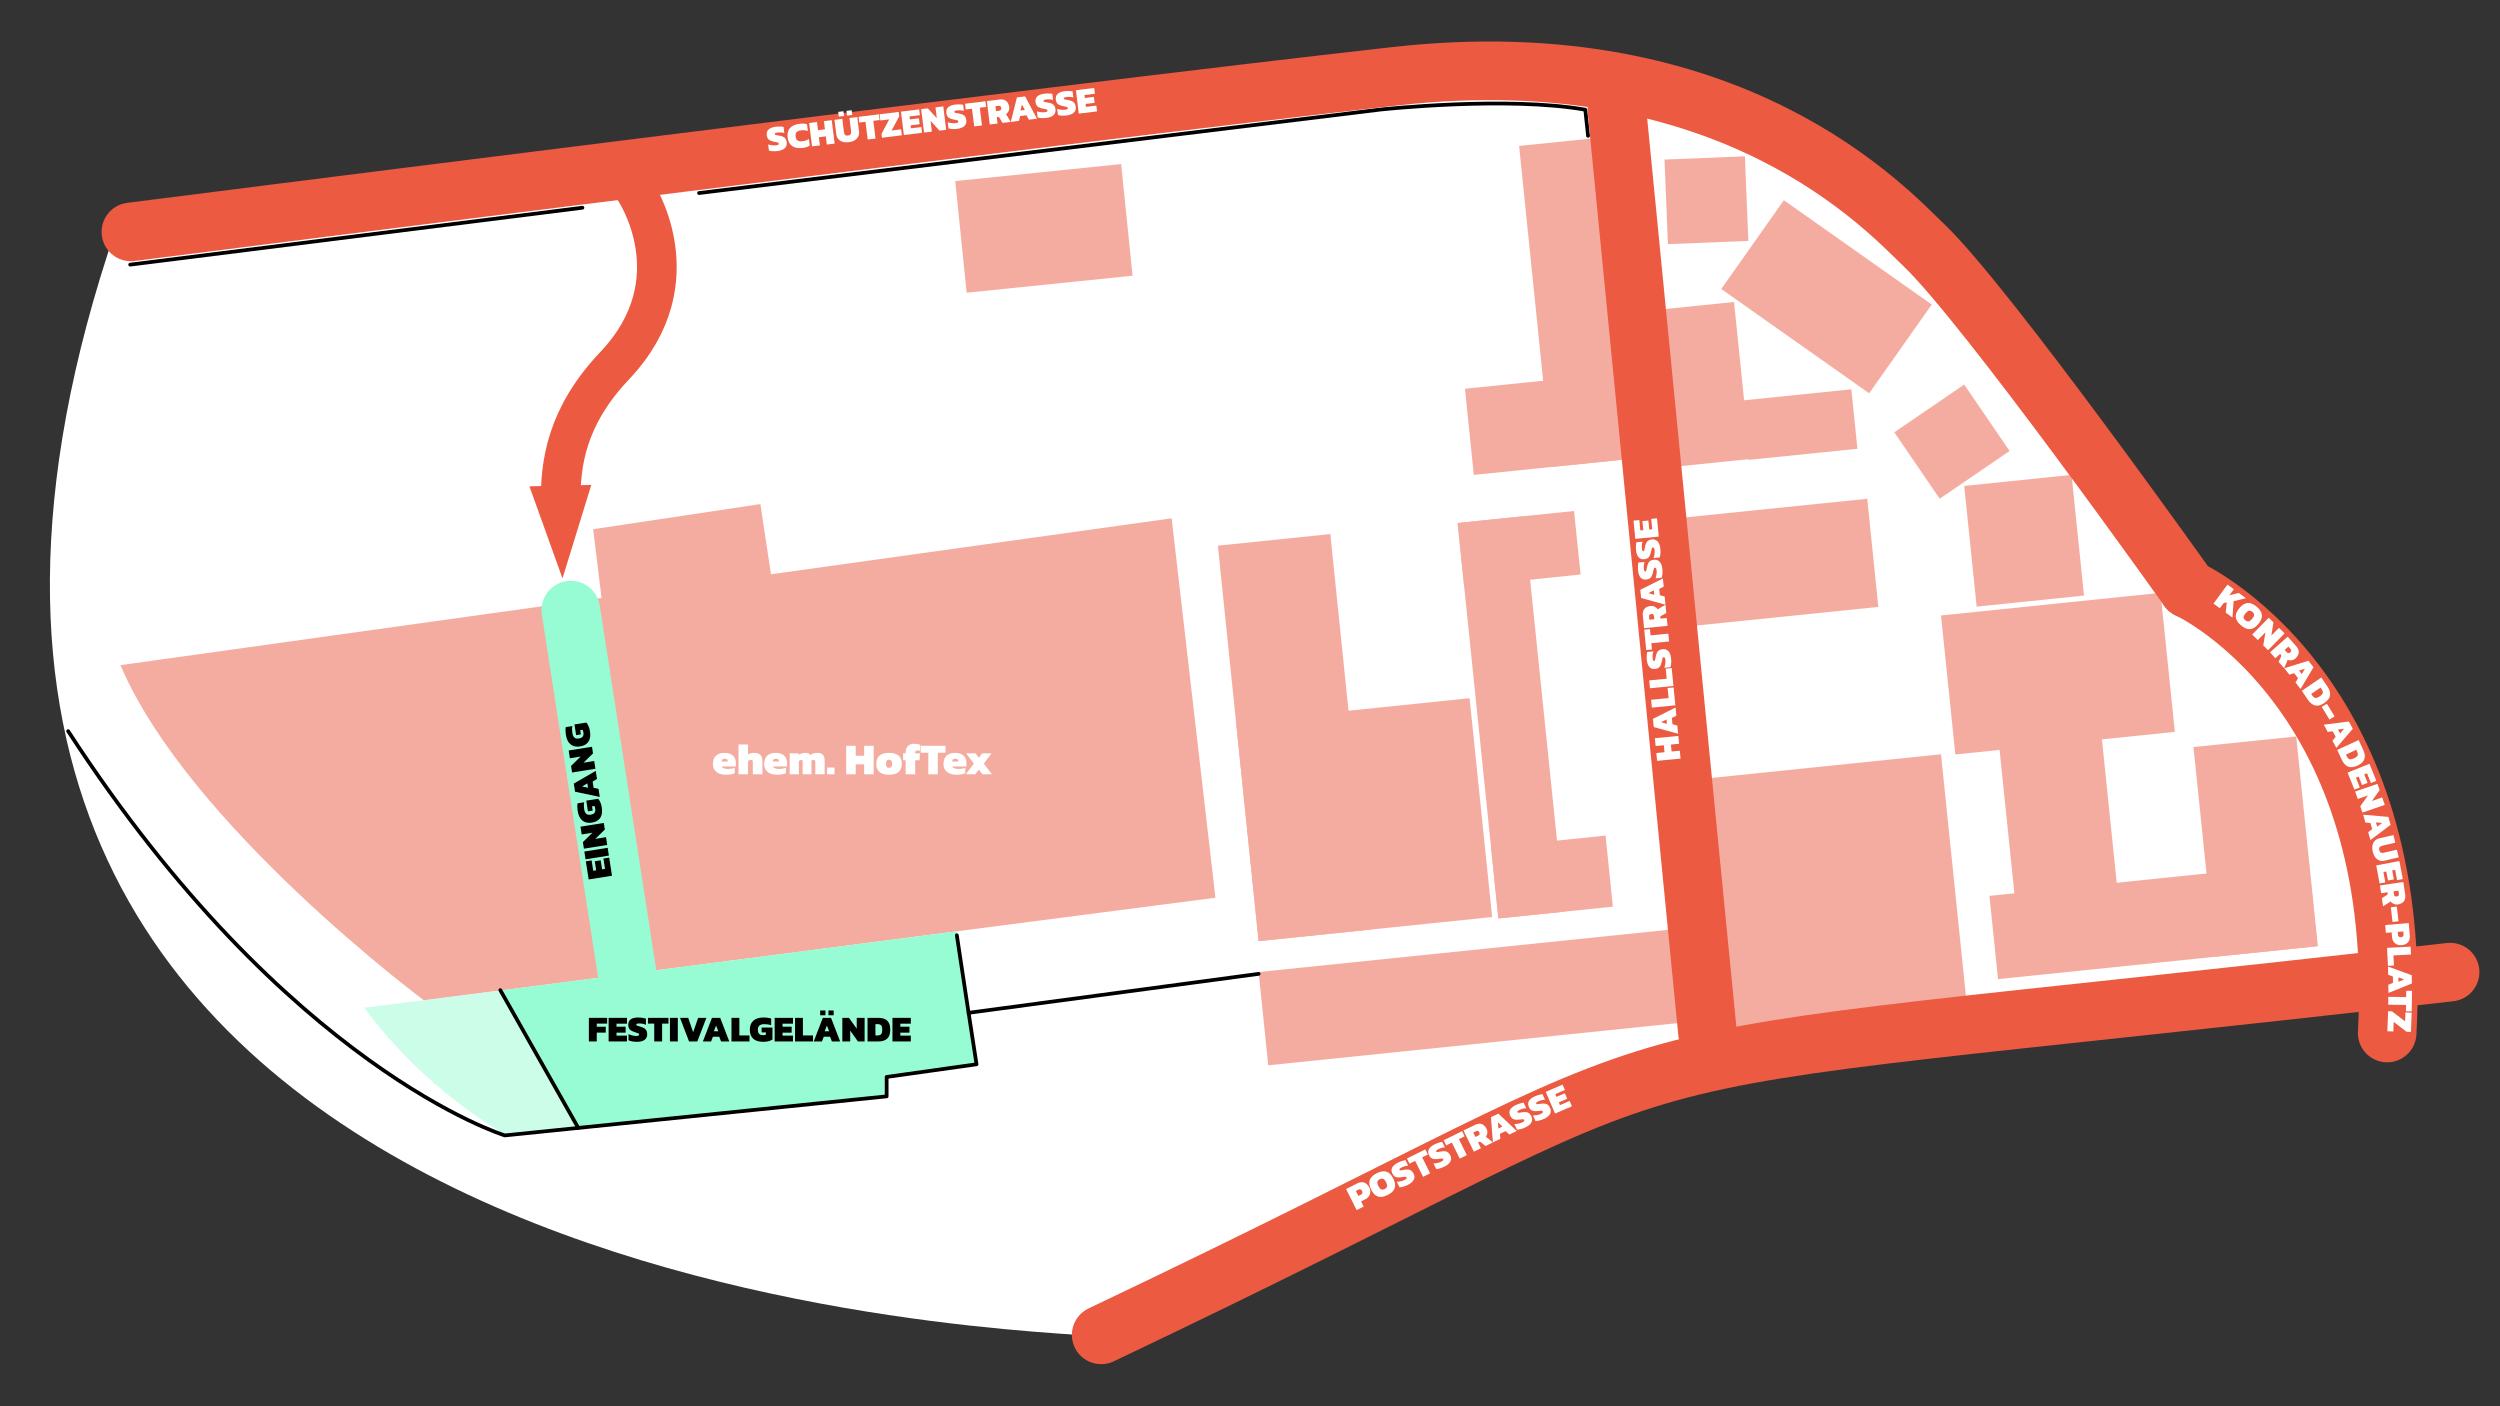 <?xml version="1.0" encoding="UTF-8" standalone="no"?>
<svg xmlns="http://www.w3.org/2000/svg" xmlns:xlink="http://www.w3.org/1999/xlink" xmlns:serif="http://www.serif.com/" width="100%" height="100%" viewBox="0 0 8000 4500" version="1.1" xml:space="preserve" style="fill-rule:evenodd;clip-rule:evenodd;stroke-linecap:round;stroke-linejoin:round;stroke-miterlimit:1.5;">
  <rect x="0" y="0" width="8000" height="4500" fill="#333333" stroke="none"/>
  <g id="Ebene1">
    <path d="M5168.45,281.54l332.276,3127.97l2114.49,-283.946c-0,0 130.564,-656.461 -586.015,-1254.87c-384.19,-342.271 -942.457,-1515.19 -1860.75,-1589.16Z" style="fill:#fff;"></path>
    <path d="M370.957,733.04l3964.66,-451.5c-0,-0 834.975,-126.775 832.833,-0c-2.142,126.775 307.479,3127.97 307.479,3127.97l-1986.11,865.292c-335.498,-28.641 -4273.35,-162.383 -3118.87,-3541.76Z" style="fill:#fff;"></path>
  </g>
  <g id="Gebäude" opacity="0.5">
    <path d="M7388.68,2761.35l27.468,266.5l-1022.48,105.388l-27.468,-266.499l1022.48,-105.389Z" style="fill:#eb5a41;"></path>
    <g>
      <path d="M3749.26,1658.58l140.16,1214.16l-2532.54,328.651c-0,0 -753.964,-560.639 -971.453,-1072.95l3363.84,-469.862Z" style="fill:#eb5a41;"></path>
      <path d="M2322.03,2479.1c-7.831,0 -14.836,-1.297 -21.015,-3.891c-6.18,-2.595 -11.015,-6.486 -14.506,-11.675c-3.49,-5.189 -5.236,-11.558 -5.236,-19.105c0,-10.661 3.09,-19.199 9.27,-25.615c6.179,-6.415 15.448,-9.623 27.808,-9.623c11.226,0 20.095,2.807 26.605,8.421c6.509,5.613 9.764,13.467 9.764,23.562l0,11.604l-45.568,0c2.453,5.189 9.34,7.784 20.661,7.784c4.152,-0 8.161,-0.354 12.029,-1.062c3.868,-0.707 6.982,-1.533 9.34,-2.476l0,17.265c-6.698,3.208 -16.416,4.811 -29.152,4.811Zm-12.878,-42.171l19.529,-0l0,-1.84c0,-1.981 -0.684,-3.68 -2.052,-5.095c-1.368,-1.415 -3.797,-2.123 -7.288,-2.123c-3.774,0 -6.415,0.802 -7.925,2.406c-1.509,1.604 -2.264,3.821 -2.264,6.652Z" style="fill:#fff;fill-rule:nonzero;"></path>
      <path d="M2363.21,2477.68l0,-95.382l30.426,0l0,31.7c2.17,-1.321 4.906,-2.453 8.208,-3.397c3.302,-0.943 6.84,-1.415 10.614,-1.415c9.34,0 16.204,2.194 20.591,6.581c4.387,4.387 6.58,11.109 6.58,20.166l0,41.747l-30.567,0l-0,-39.341c-0,-2.453 -0.496,-4.175 -1.486,-5.166c-0.991,-0.99 -2.713,-1.486 -5.166,-1.486c-1.509,0 -3.089,0.378 -4.74,1.133c-1.651,0.754 -2.996,1.651 -4.034,2.688l0,42.172l-30.426,0Z" style="fill:#fff;fill-rule:nonzero;"></path>
      <path d="M2485.91,2479.1c-7.83,0 -14.836,-1.297 -21.015,-3.891c-6.18,-2.595 -11.015,-6.486 -14.506,-11.675c-3.49,-5.189 -5.236,-11.558 -5.236,-19.105c0,-10.661 3.09,-19.199 9.27,-25.615c6.179,-6.415 15.449,-9.623 27.808,-9.623c11.227,0 20.095,2.807 26.605,8.421c6.51,5.613 9.764,13.467 9.764,23.562l0,11.604l-45.568,0c2.453,5.189 9.34,7.784 20.662,7.784c4.151,-0 8.16,-0.354 12.028,-1.062c3.869,-0.707 6.982,-1.533 9.34,-2.476l0,17.265c-6.698,3.208 -16.415,4.811 -29.152,4.811Zm-12.878,-42.171l19.529,-0l0,-1.84c0,-1.981 -0.684,-3.68 -2.052,-5.095c-1.368,-1.415 -3.797,-2.123 -7.288,-2.123c-3.773,0 -6.415,0.802 -7.925,2.406c-1.509,1.604 -2.264,3.821 -2.264,6.652Z" style="fill:#fff;fill-rule:nonzero;"></path>
      <path d="M2527.09,2477.68l0,-67.079l28.162,0l0.708,4.812c2.736,-1.793 5.873,-3.278 9.411,-4.458c3.538,-1.179 7.476,-1.769 11.816,-1.769c4.151,0 7.406,0.59 9.765,1.769c2.359,1.18 4.293,2.854 5.802,5.024c3.019,-2.075 6.415,-3.727 10.189,-4.953c3.774,-1.226 8.161,-1.84 13.161,-1.84c7.925,0 13.704,2.099 17.336,6.298c3.632,4.198 5.448,10.496 5.448,18.892l0,43.304l-29.86,0l0,-39.766c0,-2.17 -0.448,-3.75 -1.344,-4.741c-0.896,-0.99 -2.429,-1.486 -4.599,-1.486c-2.642,0 -4.812,0.944 -6.51,2.831c0.094,1.321 0.142,2.594 0.142,3.821l-0,39.341l-28.162,0l-0,-40.332c-0,-1.981 -0.354,-3.42 -1.062,-4.316c-0.707,-0.896 -2.004,-1.345 -3.891,-1.345c-1.321,0 -2.595,0.354 -3.821,1.062c-1.227,0.707 -2.359,1.58 -3.397,2.618l0,42.313l-29.294,0Z" style="fill:#fff;fill-rule:nonzero;"></path>
      <rect x="2646.67" y="2456.17" width="23.633" height="21.511" style="fill:#fff;fill-rule:nonzero;"></rect>
      <path d="M2707.8,2477.68l0,-91.136l30.426,-0l0,31.841l27.03,-0l-0,-31.841l30.426,-0l-0,91.136l-30.426,0l-0,-31.841l-27.03,0l0,31.841l-30.426,0Z" style="fill:#fff;fill-rule:nonzero;"></path>
      <path d="M2844.79,2479.1c-13.774,0 -23.987,-2.948 -30.638,-8.844c-6.652,-5.897 -9.977,-14.6 -9.977,-26.11c-0,-11.51 3.349,-20.213 10.047,-26.11c6.699,-5.896 16.888,-8.845 30.568,-8.845c13.774,0 24.034,2.949 30.78,8.845c6.745,5.897 10.118,14.6 10.118,26.11c0,11.51 -3.349,20.213 -10.047,26.11c-6.699,5.896 -16.982,8.844 -30.851,8.844Zm0,-21.935c3.396,0 5.897,-0.99 7.5,-2.971c1.604,-1.982 2.406,-5.331 2.406,-10.048c0,-4.717 -0.802,-8.067 -2.406,-10.048c-1.603,-1.981 -4.104,-2.972 -7.5,-2.972c-3.302,0 -5.731,0.991 -7.288,2.972c-1.557,1.981 -2.335,5.331 -2.335,10.048c-0,4.717 0.778,8.066 2.335,10.048c1.557,1.981 3.986,2.971 7.288,2.971Z" style="fill:#fff;fill-rule:nonzero;"></path>
      <path d="M2898.14,2477.68l-0,-44.86l-8.208,-0l-0,-22.219l8.208,0l-0,-3.254c-0,-7.831 2.264,-14.341 6.793,-19.53c4.528,-5.189 11.368,-7.783 20.519,-7.783c4.057,-0 7.619,0.306 10.685,0.92c3.066,0.613 5.967,1.486 8.703,2.618l0,19.246c-2.736,-0.943 -5.566,-1.415 -8.491,-1.415c-2.83,-0 -4.835,0.566 -6.014,1.698c-1.18,1.132 -1.769,2.783 -1.769,4.953l-0,2.547l15.284,0l-1.274,22.219l-14.01,-0l-0,44.86l-30.426,0Z" style="fill:#fff;fill-rule:nonzero;"></path>
      <path d="M2970.6,2477.68l0,-68.918l-24.341,-0l0,-22.218l79.25,-0l-0,22.218l-24.483,-0l0,68.918l-30.426,0Z" style="fill:#fff;fill-rule:nonzero;"></path>
      <path d="M3059.9,2479.1c-7.83,0 -14.835,-1.297 -21.015,-3.891c-6.18,-2.595 -11.015,-6.486 -14.505,-11.675c-3.491,-5.189 -5.237,-11.558 -5.237,-19.105c0,-10.661 3.09,-19.199 9.27,-25.615c6.179,-6.415 15.449,-9.623 27.808,-9.623c11.227,0 20.095,2.807 26.605,8.421c6.51,5.613 9.764,13.467 9.764,23.562l0,11.604l-45.568,0c2.453,5.189 9.34,7.784 20.662,7.784c4.151,-0 8.16,-0.354 12.028,-1.062c3.869,-0.707 6.982,-1.533 9.341,-2.476l-0,17.265c-6.699,3.208 -16.416,4.811 -29.153,4.811Zm-12.878,-42.171l19.529,-0l0,-1.84c0,-1.981 -0.684,-3.68 -2.052,-5.095c-1.368,-1.415 -3.797,-2.123 -7.288,-2.123c-3.773,0 -6.415,0.802 -7.925,2.406c-1.509,1.604 -2.264,3.821 -2.264,6.652Z" style="fill:#fff;fill-rule:nonzero;"></path>
      <path d="M3090.47,2477.68l25.897,-34.105l-24.907,-32.974l30.285,0l10.472,14.152l10.614,-14.152l30.143,0l-24.766,32.974l25.898,34.105l-30.568,0l-11.321,-15l-11.321,15l-30.426,0Z" style="fill:#fff;fill-rule:nonzero;"></path>
    </g>
    <path d="M1932.11,1973l-34.025,-279.556l535.119,-80.423l40.211,266.013l-541.305,93.966Z" style="fill:#eb5a41;"></path>
    <path d="M7347.83,2356.68l69.168,671.075l-328.701,33.879l-69.168,-671.075l328.701,-33.879Z" style="fill:#eb5a41;"></path>
    <path d="M6724.01,2345.03l50.294,487.949l-327.524,33.758l-50.294,-487.949l327.524,-33.758Z" style="fill:#eb5a41;"></path>
    <path d="M6913.73,1897.05l45.855,444.883l-702.507,72.409l-45.855,-444.884l702.507,-72.408Z" style="fill:#eb5a41;"></path>
    <path d="M6629.01,1519.56l39.81,386.234l-343.556,35.411l-39.809,-386.234l343.555,-35.411Z" style="fill:#eb5a41;"></path>
    <path d="M6285.45,1230.51l145.238,212.66l-223.706,152.782l-145.239,-212.661l223.707,-152.781Z" style="fill:#eb5a41;"></path>
    <path d="M5326.39,510.605l257.311,-10.465l11.009,270.676l-257.312,10.465l-11.008,-270.676Z" style="fill:#eb5a41;"></path>
    <path d="M5326.39,989.077l222.561,-22.786l51.453,502.552l-222.561,22.786l-51.453,-502.552Z" style="fill:#eb5a41;"></path>
    <path d="M4861.12,466.947l254.752,-26.082l105.168,1027.2l-254.751,26.082l-105.169,-1027.2Z" style="fill:#eb5a41;"></path>
    <path d="M4687.9,1243.96l472.71,-48.398l28.238,275.805l-472.71,48.397l-28.238,-275.804Z" style="fill:#eb5a41;"></path>
    <path d="M3056.72,579.404l530.927,-54.358l36.58,357.282l-530.927,54.358l-36.58,-357.282Z" style="fill:#eb5a41;"></path>
    <path d="M5377.84,1657.21l597.393,-61.163l35.43,346.057l-597.393,61.164l-35.43,-346.058Z" style="fill:#eb5a41;"></path>
    <path d="M5576.49,1281.36l347.821,-35.611l19.481,190.27l-347.822,35.611l-19.48,-190.27Z" style="fill:#eb5a41;"></path>
    <path d="M6181.62,974.512l-200.331,284.056l-473.308,-333.801l200.331,-284.056l473.308,333.801Z" style="fill:#eb5a41;"></path>
    <path d="M6211.22,2413.65l86.374,838.001l-782.068,80.609l-86.374,-838.001l782.068,-80.609Z" style="fill:#eb5a41;"></path>
    <path d="M5347.07,2974.47l30.77,298.526l-1319.53,136.006l-30.769,-298.527l1319.52,-136.005Z" style="fill:#eb5a41;"></path>
    <path d="M4257.04,1708.97l130.437,1265.5l-359.924,37.098l-130.438,-1265.5l359.925,-37.098Z" style="fill:#eb5a41;"></path>
    <path d="M4875.46,1651.81l130.437,1265.5l-211.094,21.758l-130.437,-1265.5l211.094,-21.758Z" style="fill:#eb5a41;"></path>
    <path d="M5036.92,1635.17l20.949,203.241l-372.549,38.399l-20.948,-203.241l372.548,-38.399Z" style="fill:#eb5a41;"></path>
    <path d="M5137.76,2673.8l23.449,227.506l-366.408,37.766l-23.449,-227.506l366.408,-37.766Z" style="fill:#eb5a41;"></path>
    <path d="M4702.7,2234.26l72.179,700.287l-747.326,77.028l-72.18,-700.287l747.327,-77.028Z" style="fill:#eb5a41;"></path>
    <path d="M1608.41,3168.42l-442.882,56.284c115.628,155.46 263.392,293.704 454.7,408.621l257.08,-27.222l-268.898,-437.683Z" style="fill:#97fcd4;"></path>
  </g>
  <g>
    <g>
      <path d="M1826.59,1952.32l185.272,1195.05" style="fill:none;stroke:#97fcd4;stroke-width:187.5px;"></path>
      <path d="M1958.37,2802.35l-74.623,11.903l-8.994,-58.012l18.424,-2.938l5.134,33.116l9.502,-1.516l-4.47,-28.832l18.888,-3.012l4.469,28.832l9.386,-1.497l-5.134,-33.117l18.424,-2.939l8.994,58.012Z" style="fill-rule:nonzero;"></path>
      <path d="M1948.37,2737.86l-74.623,11.903l-3.86,-24.895l74.623,-11.903l3.86,24.895Z" style="fill-rule:nonzero;"></path>
      <path d="M1943.1,2703.82l-74.623,11.903l-3.249,-20.959l30.609,-30.037l-34.415,5.49l-3.859,-24.896l74.623,-11.903l3.285,21.19l-30.529,29.788l34.299,-5.471l3.859,24.895Z" style="fill-rule:nonzero;"></path>
      <path d="M1925.75,2584.24c2.118,13.664 0.489,24.603 -4.887,32.817c-5.376,8.214 -14.282,13.313 -26.719,15.297c-12.592,2.008 -22.79,-0.202 -30.594,-6.63c-7.805,-6.428 -12.808,-16.744 -15.01,-30.948c-0.742,-4.786 -1.133,-9.094 -1.172,-12.924c-0.04,-3.831 0.25,-7.575 0.87,-11.234l21.205,-3.382c-0.762,3.761 -1.114,7.495 -1.053,11.203c0.06,3.708 0.383,7.454 0.97,11.236c0.981,6.33 3.099,11.055 6.353,14.175c3.255,3.119 8.088,4.168 14.499,3.145c6.18,-0.986 10.346,-3.094 12.497,-6.324c2.151,-3.23 2.807,-7.547 1.97,-12.951c-0.515,-3.319 -1.356,-6.191 -2.523,-8.615l-7.648,1.22l2.1,13.547l-15.179,2.421l-5.314,-34.274l38.007,-6.062c2.398,2.702 4.669,6.374 6.813,11.016c2.145,4.641 3.75,10.397 4.815,17.267Z" style="fill-rule:nonzero;"></path>
      <path d="M1919.28,2550.2l-79.057,-16.697l-4.039,-26.054l70.171,-40.619l4.021,25.937l-13.934,8.156l3.106,20.032l15.711,3.308l4.021,25.937Zm-37.58,-29.483l-2.172,-14.011l-16.982,9.946l19.154,4.065Z" style="fill-rule:nonzero;"></path>
      <path d="M1905.3,2460.05l-74.623,11.903l-3.249,-20.958l30.609,-30.037l-34.415,5.489l-3.86,-24.895l74.623,-11.903l3.286,21.19l-30.529,29.787l34.298,-5.471l3.86,24.895Z" style="fill-rule:nonzero;"></path>
      <path d="M1887.95,2340.44c2.118,13.664 0.489,24.602 -4.887,32.817c-5.376,8.214 -14.282,13.313 -26.719,15.296c-12.592,2.009 -22.79,-0.201 -30.594,-6.629c-7.805,-6.428 -12.808,-16.744 -15.01,-30.948c-0.742,-4.786 -1.133,-9.094 -1.172,-12.925c-0.04,-3.83 0.25,-7.574 0.87,-11.233l21.205,-3.382c-0.762,3.76 -1.114,7.495 -1.053,11.203c0.06,3.708 0.384,7.454 0.97,11.236c0.981,6.33 3.099,11.055 6.353,14.175c3.255,3.119 8.088,4.168 14.499,3.145c6.18,-0.986 10.346,-3.094 12.497,-6.324c2.151,-3.231 2.807,-7.548 1.97,-12.951c-0.515,-3.32 -1.356,-6.191 -2.523,-8.616l-7.648,1.22l2.1,13.548l-15.179,2.421l-5.314,-34.274l38.007,-6.063c2.398,2.703 4.669,6.375 6.814,11.016c2.144,4.642 3.749,10.398 4.814,17.268Z" style="fill-rule:nonzero;"></path>
    </g>
    <g>
      <path d="M3061.83,2980.17l64.286,425.993l-285.387,41.573l-3.959,61.368l-989.817,97.002l-245.989,-436.817l1460.87,-189.119Z" style="fill:#97fcd4;"></path>
      <path d="M1884.39,3332.65l0,-75.513l58.511,0l0,18.409l-33.301,0l0,9.967l28.846,0l-0,18.879l-28.846,-0l0,28.258l-25.21,0Z" style="fill-rule:nonzero;"></path>
      <path d="M1947.59,3332.65l-0,-75.513l58.745,0l0,18.644l-33.535,-0l-0,9.615l29.197,-0l-0,19.113l-29.197,-0l-0,9.498l33.535,-0l0,18.643l-58.745,0Z" style="fill-rule:nonzero;"></path>
      <path d="M2038.23,3333.83c-5.238,-0 -10.221,-0.43 -14.95,-1.29c-4.73,-0.86 -8.736,-2.071 -12.019,-3.635l-0,-19.699c3.674,1.72 7.719,3.127 12.136,4.221c4.417,1.095 8.462,1.642 12.136,1.642c3.127,-0 5.531,-0.313 7.211,-0.938c1.681,-0.626 2.521,-1.798 2.521,-3.518c0,-1.954 -1.289,-3.381 -3.869,-4.28c-2.58,-0.899 -6.293,-2.169 -11.14,-3.811c-5.002,-1.719 -8.931,-3.576 -11.784,-5.569c-2.853,-1.994 -4.905,-4.417 -6.156,-7.27c-1.25,-2.853 -1.876,-6.352 -1.876,-10.495c0,-15.477 10.749,-23.216 32.246,-23.216c2.658,-0 5.491,0.175 8.501,0.527c3.009,0.352 5.902,0.782 8.677,1.29c2.775,0.508 5.14,1.075 7.094,1.7l-0,19.817c-3.987,-1.564 -7.641,-2.678 -10.964,-3.342c-3.322,-0.665 -6.351,-0.997 -9.087,-0.997c-2.736,0 -5.218,0.215 -7.446,0.645c-2.228,0.43 -3.342,1.544 -3.342,3.342c0,1.485 0.977,2.599 2.932,3.342c1.954,0.742 5.237,1.739 9.849,2.99c6.176,1.719 10.847,3.752 14.012,6.097c3.166,2.345 5.316,5.101 6.45,8.267c1.133,3.166 1.7,6.781 1.7,10.846c-0,7.035 -2.736,12.683 -8.208,16.943c-5.472,4.261 -13.68,6.391 -24.624,6.391Z" style="fill-rule:nonzero;"></path>
      <path d="M2093.58,3332.65l0,-57.104l-20.168,0l-0,-18.409l65.664,0l-0,18.409l-20.286,0l0,57.104l-25.21,0Z" style="fill-rule:nonzero;"></path>
      <rect x="2143.76" y="3257.14" width="25.21" height="75.513" style="fill-rule:nonzero;"></rect>
      <path d="M2204.97,3332.65l-28.963,-75.513l26.266,0l15.829,45.965l15.947,-45.965l26.383,0l-29.08,75.513l-26.382,0Z" style="fill-rule:nonzero;"></path>
      <path d="M2249.29,3332.65l28.962,-75.513l26.383,0l29.079,75.513l-26.265,0l-5.863,-15.008l-20.285,-0l-5.746,15.008l-26.265,0Zm35.059,-32.597l14.188,0l-7.152,-18.292l-7.036,18.292Z" style="fill-rule:nonzero;"></path>
      <path d="M2340.75,3332.65l-0,-75.513l25.21,0l0,56.283l32.363,0l-0,19.23l-57.573,0Z" style="fill-rule:nonzero;"></path>
      <path d="M2442.06,3333.83c-13.837,-0 -24.39,-3.283 -31.66,-9.85c-7.27,-6.566 -10.905,-16.142 -10.905,-28.727c0,-12.742 3.792,-22.475 11.374,-29.197c7.583,-6.723 18.566,-10.084 32.949,-10.084c4.847,-0 9.166,0.273 12.957,0.82c3.792,0.548 7.446,1.407 10.964,2.58l-0,21.458c-3.596,-1.329 -7.231,-2.247 -10.905,-2.756c-3.674,-0.508 -7.426,-0.762 -11.257,-0.762c-6.41,0 -11.413,1.368 -15.009,4.104c-3.595,2.736 -5.393,7.348 -5.393,13.837c-0,6.253 1.426,10.689 4.279,13.308c2.854,2.619 7.016,3.928 12.488,3.928c3.362,0 6.332,-0.391 8.912,-1.172l-0,-7.739l-13.719,-0l-0,-15.361l34.708,0l-0,38.46c-3.049,1.955 -7.036,3.635 -11.96,5.042c-4.925,1.407 -10.866,2.111 -17.823,2.111Z" style="fill-rule:nonzero;"></path>
      <path d="M2478.88,3332.65l0,-75.513l58.746,0l-0,18.644l-33.536,-0l0,9.615l29.197,-0l0,19.113l-29.197,-0l0,9.498l33.536,-0l-0,18.643l-58.746,0Z" style="fill-rule:nonzero;"></path>
      <path d="M2544.08,3332.65l-0,-75.513l25.21,0l-0,56.283l32.363,0l-0,19.23l-57.573,0Z" style="fill-rule:nonzero;"></path>
      <path d="M2624.51,3248.81l-0,-15.361l16.885,0l-0,15.361l-16.885,-0Zm26.5,-0l-0,-15.361l16.767,0l0,15.361l-16.767,-0Zm-47.02,83.838l28.962,-75.513l26.383,0l29.08,75.513l-26.266,0l-5.863,-15.008l-20.285,-0l-5.746,15.008l-26.265,0Zm35.06,-32.597l14.188,0l-7.153,-18.292l-7.035,18.292Z" style="fill-rule:nonzero;"></path>
      <path d="M2695.45,3332.65l-0,-75.513l21.223,0l24.859,34.825l-0,-34.825l25.21,0l-0,75.513l-21.458,0l-24.624,-34.708l0,34.708l-25.21,0Z" style="fill-rule:nonzero;"></path>
      <path d="M2776.13,3332.65l0,-75.513l34.826,0c7.895,0 14.657,1.27 20.285,3.811c5.628,2.541 9.967,6.605 13.016,12.195c3.048,5.589 4.573,12.996 4.573,22.22c-0,13.054 -3.323,22.533 -9.967,28.434c-6.645,5.902 -15.947,8.853 -27.907,8.853l-34.826,0Zm25.211,-19.23l6.566,0c3.205,0 5.941,-0.469 8.208,-1.407c2.267,-0.938 4.006,-2.697 5.218,-5.276c1.212,-2.58 1.817,-6.371 1.817,-11.374c0,-5.003 -0.547,-8.794 -1.641,-11.374c-1.095,-2.58 -2.775,-4.358 -5.042,-5.335c-2.267,-0.977 -5.12,-1.466 -8.56,-1.466l-6.566,0l-0,36.232Z" style="fill-rule:nonzero;"></path>
      <path d="M2855.86,3332.65l-0,-75.513l58.745,0l0,18.644l-33.535,-0l0,9.615l29.197,-0l-0,19.113l-29.197,-0l0,9.498l33.535,-0l0,18.643l-58.745,0Z" style="fill-rule:nonzero;"></path>
    </g>
  </g>
  <g id="Zäune">
    <g>
      <path d="M3061.83,2992.79l37.836,249.81" style="fill:none;stroke:#000;stroke-width:12.01px;"></path>
      <path d="M218.088,2339.66c702.751,1081.41 1397.33,1293.67 1397.33,1293.67l1221.85,-125.018l-0,-62.082l287.602,-40.543l-25.339,-164.706c-0,-0 618.679,-82.94 928.019,-124.628" style="fill:none;stroke:#000;stroke-width:12.01px;"></path>
    </g>
    <path d="M1863.74,664.697l-1447.11,182.127" style="fill:none;stroke:#000;stroke-width:12.01px;"></path>
    <path d="M2237.07,617.731l2180.54,-267.221c0,0 404.438,-43.767 655.298,0.577l8.869,83.62" style="fill:none;stroke:#000;stroke-width:12.01px;"></path>
  </g>
  <path d="M1600.97,3168.42l249.395,440.866" style="fill:none;stroke:#000;stroke-width:12.01px;"></path>
  <g>
    <g>
      <path d="M3523.73,4271.61c2214.07,-1052.01 1195.14,-803.204 4316.58,-1160.85" style="fill:none;stroke:#eb5a41;stroke-width:187.5px;"></path>
      <path d="M4341.23,3872.32l-33.79,-67.531l36.387,-18.207c5.663,-2.833 10.906,-4.015 15.731,-3.544c4.824,0.47 9.116,2.191 12.875,5.161c3.759,2.971 6.81,6.798 9.154,11.482c2.413,4.823 3.533,9.682 3.36,14.577c-0.174,4.894 -1.597,9.387 -4.27,13.478c-2.673,4.091 -6.596,7.43 -11.77,10.019l-13.422,6.716l8.29,16.568l-22.545,11.281Zm5.493,-45.361l8.179,-4.093c2.517,-1.259 4.063,-2.929 4.639,-5.009c0.577,-2.08 0.27,-4.309 -0.919,-6.686c-1.26,-2.516 -2.842,-4.194 -4.747,-5.032c-1.906,-0.839 -4.082,-0.646 -6.529,0.578l-8.599,4.303l7.976,15.939Z" style="fill:#fff;fill-rule:nonzero;"></path>
      <path d="M4440.53,3823.93c-7.549,3.78 -14.522,5.829 -20.92,6.148c-6.397,0.318 -12.254,-1.382 -17.57,-5.102c-5.316,-3.72 -10.056,-9.739 -14.222,-18.057c-4.235,-8.457 -6.249,-15.929 -6.044,-22.414c0.206,-6.485 2.353,-12.193 6.44,-17.125c4.087,-4.932 9.905,-9.288 17.454,-13.068c7.549,-3.78 14.522,-5.829 20.92,-6.148c6.397,-0.318 12.254,1.383 17.57,5.103c5.316,3.719 10.091,9.808 14.327,18.266c4.165,8.318 6.144,15.719 5.938,22.204c-0.205,6.485 -2.352,12.193 -6.439,17.125c-4.087,4.932 -9.905,9.288 -17.454,13.068Zm-9.556,-19.082c4.334,-2.17 6.849,-4.96 7.546,-8.369c0.698,-3.408 -0.336,-7.874 -3.102,-13.396c-2.905,-5.801 -5.905,-9.391 -8.999,-10.77c-3.095,-1.38 -6.809,-0.984 -11.143,1.186c-4.403,2.205 -6.98,4.96 -7.73,8.264c-0.749,3.304 0.329,7.857 3.234,13.658c2.765,5.522 5.721,9.025 8.868,10.509c3.147,1.484 6.923,1.123 11.326,-1.082Z" style="fill:#fff;fill-rule:nonzero;"></path>
      <path d="M4504.93,3791.69c-4.684,2.343 -9.333,4.188 -13.947,5.536c-4.614,1.347 -8.739,2.056 -12.375,2.127l-8.814,-17.618c4.055,-0.106 8.303,-0.657 12.742,-1.655c4.44,-0.997 8.302,-2.318 11.588,-3.962c2.796,-1.399 4.806,-2.754 6.029,-4.065c1.224,-1.312 1.451,-2.736 0.681,-4.274c-0.874,-1.748 -2.666,-2.447 -5.375,-2.097c-2.71,0.351 -6.599,0.876 -11.668,1.577c-5.243,0.7 -9.587,0.797 -13.031,0.291c-3.443,-0.506 -6.363,-1.755 -8.758,-3.747c-2.395,-1.992 -4.52,-4.84 -6.373,-8.546c-6.926,-13.842 -0.776,-25.572 18.449,-35.191c2.377,-1.189 4.99,-2.3 7.839,-3.332c2.849,-1.032 5.628,-1.941 8.337,-2.729c2.709,-0.787 5.077,-1.338 7.105,-1.653l8.866,17.722c-4.264,0.385 -8.031,1.024 -11.3,1.917c-3.268,0.892 -6.126,1.95 -8.572,3.175c-2.447,1.224 -4.571,2.526 -6.371,3.908c-1.8,1.381 -2.298,2.876 -1.493,4.484c0.664,1.328 2.037,1.887 4.117,1.677c2.08,-0.211 5.462,-0.788 10.146,-1.733c6.293,-1.226 11.379,-1.498 15.26,-0.817c3.88,0.681 7.036,2.183 9.466,4.507c2.43,2.324 4.555,5.304 6.374,8.939c3.148,6.292 3.228,12.567 0.24,18.826c-2.987,6.258 -9.374,11.836 -19.162,16.733Z" style="fill:#fff;fill-rule:nonzero;"></path>
      <path d="M4553.94,3765.88l-25.499,-51.095l-18.046,9.006l-8.22,-16.472l58.754,-29.321l8.22,16.472l-18.151,9.058l25.499,51.095l-22.557,11.257Z" style="fill:#fff;fill-rule:nonzero;"></path>
      <path d="M4622.17,3733.2c-4.69,2.33 -9.345,4.162 -13.963,5.495c-4.618,1.334 -8.745,2.031 -12.381,2.091l-8.763,-17.642c4.055,-0.094 8.304,-0.634 12.747,-1.618c4.442,-0.985 8.309,-2.294 11.599,-3.929c2.801,-1.391 4.815,-2.74 6.042,-4.048c1.227,-1.307 1.458,-2.731 0.693,-4.272c-0.87,-1.75 -2.66,-2.454 -5.37,-2.111c-2.71,0.342 -6.601,0.856 -11.672,1.542c-5.245,0.685 -9.589,0.77 -13.031,0.254c-3.442,-0.516 -6.358,-1.774 -8.748,-3.773c-2.389,-1.999 -4.505,-4.854 -6.348,-8.564c-6.885,-13.863 -0.701,-25.575 18.552,-35.138c2.38,-1.182 4.996,-2.285 7.848,-3.309c2.852,-1.023 5.634,-1.925 8.345,-2.704c2.711,-0.78 5.081,-1.324 7.11,-1.633l8.815,17.747c-4.266,0.374 -8.035,1.002 -11.306,1.884c-3.271,0.883 -6.132,1.933 -8.582,3.15c-2.45,1.217 -4.577,2.514 -6.382,3.89c-1.804,1.376 -2.306,2.869 -1.506,4.479c0.661,1.331 2.031,1.894 4.112,1.689c2.081,-0.204 5.464,-0.772 10.151,-1.703c6.296,-1.207 11.384,-1.464 15.262,-0.772c3.879,0.692 7.03,2.203 9.453,4.534c2.424,2.332 4.54,5.318 6.348,8.958c3.13,6.301 3.192,12.576 0.186,18.826c-3.006,6.25 -9.409,11.809 -19.211,16.677Z" style="fill:#fff;fill-rule:nonzero;"></path>
      <path d="M4671.23,3707.58l-25.247,-51.219l-18.09,8.917l-8.139,-16.513l58.897,-29.032l8.139,16.512l-18.195,8.969l25.248,51.22l-22.613,11.146Z" style="fill:#fff;fill-rule:nonzero;"></path>
      <path d="M4716.29,3685.37l-33.049,-67.897l36.69,-17.859c5.693,-2.771 10.906,-3.983 15.64,-3.636c4.733,0.348 8.903,1.948 12.508,4.801c3.606,2.853 6.572,6.669 8.898,11.448c2.224,4.569 3.023,9.157 2.397,13.766c-0.626,4.608 -2.2,8.786 -4.722,12.535c1.849,0.404 3.726,1.403 5.632,2.997l16.734,14.285l-23.617,11.495l-14.604,-12.322c-1.006,-0.814 -1.892,-1.296 -2.66,-1.444c-0.767,-0.148 -1.748,0.069 -2.943,0.65l-3.269,1.591l9.033,18.556l-22.668,11.034Zm5.117,-47.091l8.329,-4.054c5.06,-2.464 6.444,-6.05 4.152,-10.759c-2.326,-4.779 -5.844,-6.023 -10.553,-3.731l-8.856,4.311l6.928,14.233Z" style="fill:#fff;fill-rule:nonzero;"></path>
      <path d="M4777.36,3655.58l-6.389,-80.625l23.81,-11.364l58.77,55.624l-23.704,11.313l-11.756,-11.019l-18.307,8.737l1.28,16.02l-23.704,11.314Zm17.6,-44.52l12.804,-6.112l-14.334,-13.427l1.53,19.539Z" style="fill:#fff;fill-rule:nonzero;"></path>
      <path d="M4880.82,3607.89c-4.75,2.206 -9.451,3.915 -14.103,5.127c-4.652,1.211 -8.796,1.8 -12.432,1.764l-8.296,-17.866c4.056,0.012 8.318,-0.415 12.785,-1.283c4.467,-0.867 8.366,-2.075 11.698,-3.622c2.836,-1.317 4.885,-2.613 6.146,-3.888c1.261,-1.275 1.529,-2.693 0.805,-4.252c-0.823,-1.773 -2.594,-2.524 -5.312,-2.253c-2.718,0.272 -6.621,0.683 -11.708,1.236c-5.262,0.547 -9.607,0.517 -13.034,-0.089c-3.428,-0.606 -6.309,-1.94 -8.645,-4.001c-2.336,-2.061 -4.377,-4.971 -6.122,-8.728c-6.518,-14.039 -0.029,-25.584 19.469,-34.638c2.41,-1.119 5.054,-2.153 7.932,-3.102c2.878,-0.948 5.682,-1.777 8.413,-2.484c2.731,-0.708 5.115,-1.19 7.151,-1.446l8.345,17.973c-4.274,0.261 -8.058,0.79 -11.351,1.587c-3.293,0.796 -6.18,1.771 -8.662,2.923c-2.481,1.152 -4.642,2.392 -6.481,3.721c-1.84,1.328 -2.381,2.807 -1.624,4.438c0.626,1.347 1.981,1.946 4.066,1.796c2.086,-0.149 5.483,-0.628 10.193,-1.436c6.325,-1.041 11.418,-1.165 15.277,-0.371c3.859,0.794 6.969,2.387 9.331,4.782c2.361,2.394 4.398,5.434 6.11,9.121c2.963,6.381 2.86,12.656 -0.309,18.824c-3.169,6.169 -9.716,11.558 -19.642,16.167Z" style="fill:#fff;fill-rule:nonzero;"></path>
      <path d="M4940.16,3580.72c-4.777,2.147 -9.499,3.798 -14.165,4.952c-4.667,1.155 -8.817,1.692 -12.453,1.612l-8.075,-17.968c4.056,0.062 8.323,-0.313 12.8,-1.125c4.477,-0.812 8.391,-1.971 11.742,-3.477c2.852,-1.282 4.917,-2.553 6.193,-3.812c1.277,-1.26 1.563,-2.673 0.858,-4.242c-0.801,-1.783 -2.563,-2.555 -5.284,-2.318c-2.721,0.238 -6.629,0.601 -11.723,1.091c-5.268,0.482 -9.612,0.399 -13.031,-0.25c-3.42,-0.648 -6.285,-2.018 -8.596,-4.107c-2.31,-2.09 -4.314,-5.025 -6.013,-8.804c-6.344,-14.117 0.287,-25.582 19.895,-34.394c2.424,-1.09 5.081,-2.091 7.97,-3.004c2.89,-0.913 5.704,-1.706 8.444,-2.38c2.739,-0.674 5.128,-1.127 7.167,-1.357l8.123,18.074c-4.277,0.209 -8.067,0.691 -11.37,1.446c-3.302,0.756 -6.201,1.695 -8.697,2.817c-2.496,1.121 -4.671,2.335 -6.527,3.64c-1.856,1.305 -2.415,2.778 -1.678,4.418c0.609,1.355 1.956,1.97 4.043,1.846c2.087,-0.123 5.491,-0.56 10.21,-1.31c6.338,-0.963 11.431,-1.023 15.28,-0.182c3.849,0.841 6.94,2.473 9.271,4.896c2.332,2.423 4.331,5.489 5.997,9.196c2.884,6.417 2.704,12.691 -0.541,18.82c-3.245,6.129 -9.858,11.436 -19.84,15.922Z" style="fill:#fff;fill-rule:nonzero;"></path>
      <path d="M4976.16,3563.31l-29.847,-69.364l53.962,-23.219l7.369,17.125l-30.805,13.255l3.801,8.832l26.819,-11.54l7.554,17.557l-26.819,11.54l3.754,8.724l30.805,-13.255l7.369,17.126l-53.962,23.219Z" style="fill:#fff;fill-rule:nonzero;"></path>
    </g>
    <g>
      <path d="M7002.11,1884.6c-0,-0 -648.167,-912.983 -846.762,-1101.18c-112.855,-106.944 -608.912,-660.554 -1688.81,-539.726c-1079.9,120.828 -4047.73,498.415 -4047.73,498.415" style="fill:none;stroke:#eb5a41;stroke-width:187.5px;"></path>
      <path d="M2487.95,483.336c-5.198,0.645 -10.196,0.832 -14.995,0.561c-4.799,-0.271 -8.924,-0.98 -12.375,-2.127l-2.426,-19.549c3.858,1.254 8.045,2.152 12.563,2.695c4.518,0.542 8.6,0.586 12.246,0.134c3.103,-0.385 5.45,-0.991 7.041,-1.819c1.591,-0.828 2.28,-2.095 2.069,-3.801c-0.241,-1.94 -1.697,-3.197 -4.368,-3.771c-2.67,-0.575 -6.512,-1.378 -11.523,-2.41c-5.177,-1.091 -9.304,-2.449 -12.381,-4.076c-3.077,-1.627 -5.412,-3.779 -7.004,-6.457c-1.593,-2.677 -2.644,-6.071 -3.155,-10.183c-1.906,-15.36 7.808,-24.364 29.141,-27.011c2.638,-0.328 5.471,-0.502 8.501,-0.524c3.03,-0.021 5.954,0.049 8.77,0.212c2.817,0.162 5.233,0.433 7.25,0.813l2.44,19.666c-4.149,-1.061 -7.913,-1.716 -11.291,-1.966c-3.379,-0.251 -6.426,-0.207 -9.141,0.13c-2.716,0.337 -5.152,0.856 -7.31,1.557c-2.158,0.701 -3.126,1.943 -2.905,3.728c0.183,1.474 1.29,2.459 3.321,2.955c2.031,0.496 5.412,1.081 10.143,1.754c6.34,0.946 11.225,2.388 14.656,4.325c3.431,1.938 5.903,4.408 7.418,7.41c1.515,3.002 2.523,6.52 3.023,10.554c0.867,6.982 -1.153,12.924 -6.059,17.826c-4.905,4.901 -12.788,8.026 -23.649,9.374Z" style="fill:#fff;fill-rule:nonzero;"></path>
      <path d="M2568.47,473.349c-14.197,1.76 -25.37,-0.202 -33.518,-5.888c-8.149,-5.685 -12.992,-14.734 -14.531,-27.146c-1.577,-12.723 0.833,-22.828 7.23,-30.317c6.397,-7.488 16.733,-12.117 31.007,-13.887c4.81,-0.596 9.081,-0.771 12.814,-0.525c3.732,0.246 7.387,0.817 10.964,1.713l2.698,21.76c-3.761,-1.109 -7.416,-1.837 -10.964,-2.185c-3.548,-0.348 -7.262,-0.281 -11.141,0.199c-6.284,0.779 -10.908,2.711 -13.873,5.797c-2.966,3.085 -4.049,7.847 -3.251,14.286c0.779,6.283 3.056,10.511 6.83,12.682c3.775,2.171 8.726,2.876 14.855,2.116c3.801,-0.471 7.401,-1.291 10.801,-2.461c3.4,-1.17 6.787,-2.752 10.164,-4.746l2.712,21.877c-3.26,1.664 -6.691,3.055 -10.294,4.171c-3.603,1.116 -7.771,1.968 -12.503,2.554Z" style="fill:#fff;fill-rule:nonzero;"></path>
      <path d="M2598.57,468.437l-9.279,-74.941l25.019,-3.098l3.242,26.183l22.226,-2.752l-3.242,-26.183l25.019,-3.097l9.279,74.94l-25.019,3.098l-3.242,-26.182l-22.226,2.752l3.242,26.182l-25.019,3.098Z" style="fill:#fff;fill-rule:nonzero;"></path>
      <path d="M2684.23,373.237l-1.885,-15.244l16.758,-2.072l1.885,15.244l-16.758,2.072Zm26.3,-3.252l-1.885,-15.244l16.641,-2.058l1.885,15.245l-16.641,2.057Zm5.675,85.075c-6.982,0.864 -13.371,0.472 -19.167,-1.174c-5.796,-1.647 -10.543,-4.525 -14.242,-8.637c-3.698,-4.111 -5.955,-9.463 -6.77,-16.058l-5.655,-45.733l25.02,-3.094l5.295,42.824c0.997,8.069 5.298,11.633 12.9,10.693c7.603,-0.94 10.906,-5.445 9.908,-13.513l-5.295,-42.824l25.02,-3.094l5.655,45.734c0.815,6.594 -0.07,12.335 -2.656,17.223c-2.585,4.889 -6.469,8.835 -11.651,11.838c-5.181,3.004 -11.302,4.942 -18.362,5.815Z" style="fill:#fff;fill-rule:nonzero;"></path>
      <path d="M2776.63,446.41l-6.998,-56.673l-20.016,2.471l-2.256,-18.27l65.168,-8.047l2.256,18.27l-20.132,2.486l6.998,56.674l-25.02,3.089Z" style="fill:#fff;fill-rule:nonzero;"></path>
      <path d="M2822.27,440.775l-1.522,-12.336l24.757,-46.412l-28.395,3.502l-2.455,-19.9l61.33,-7.564l1.694,13.732l-24.48,45.788l30.374,-3.747l2.354,19.086l-63.657,7.851Z" style="fill:#fff;fill-rule:nonzero;"></path>
      <path d="M2892.31,432.137l-9.232,-74.947l58.305,-7.181l2.279,18.504l-33.283,4.099l1.175,9.543l28.978,-3.569l2.336,18.969l-28.978,3.57l1.162,9.426l33.283,-4.099l2.28,18.504l-58.305,7.181Z" style="fill:#fff;fill-rule:nonzero;"></path>
      <path d="M2956.99,424.171l-9.218,-74.949l21.065,-2.591l28.924,31.531l-4.252,-34.565l25.022,-3.078l9.218,74.949l-21.297,2.619l-28.677,-31.442l4.237,34.448l-25.022,3.078Z" style="fill:#fff;fill-rule:nonzero;"></path>
      <path d="M3062.54,412.376c-5.198,0.639 -10.197,0.819 -14.996,0.542c-4.799,-0.277 -8.923,-0.991 -12.372,-2.143l-2.401,-19.552c3.856,1.259 8.043,2.163 12.56,2.711c4.517,0.548 8.599,0.598 12.246,0.15c3.103,-0.381 5.451,-0.985 7.043,-1.81c1.592,-0.826 2.283,-2.092 2.073,-3.799c-0.238,-1.94 -1.692,-3.198 -4.362,-3.776c-2.67,-0.578 -6.51,-1.386 -11.521,-2.425c-5.175,-1.097 -9.3,-2.461 -12.375,-4.092c-3.075,-1.63 -5.407,-3.786 -6.996,-6.465c-1.589,-2.68 -2.636,-6.075 -3.141,-10.188c-1.887,-15.362 7.838,-24.353 29.175,-26.974c2.638,-0.323 5.472,-0.494 8.502,-0.512c3.03,-0.018 5.953,0.057 8.77,0.223c2.816,0.166 5.232,0.44 7.248,0.823l2.415,19.668c-4.147,-1.066 -7.91,-1.726 -11.289,-1.98c-3.378,-0.255 -6.425,-0.216 -9.141,0.118c-2.715,0.333 -5.153,0.849 -7.311,1.548c-2.159,0.698 -3.129,1.939 -2.91,3.724c0.181,1.474 1.287,2.46 3.317,2.959c2.03,0.499 5.41,1.088 10.14,1.768c6.339,0.954 11.223,2.402 14.651,4.344c3.428,1.941 5.898,4.414 7.409,7.419c1.511,3.004 2.514,6.523 3.009,10.558c0.858,6.983 -1.169,12.922 -6.081,17.817c-4.912,4.896 -12.799,8.011 -23.662,9.344Z" style="fill:#fff;fill-rule:nonzero;"></path>
      <path d="M3117.3,404.474l-6.95,-56.679l-20.018,2.454l-2.241,-18.272l65.176,-7.992l2.24,18.273l-20.134,2.469l6.949,56.679l-25.022,3.068Z" style="fill:#fff;fill-rule:nonzero;"></path>
      <path d="M3167.17,398.36l-9.175,-74.954l40.503,-4.958c6.285,-0.769 11.609,-0.22 15.973,1.648c4.363,1.868 7.785,4.737 10.267,8.607c2.482,3.87 4.046,8.444 4.692,13.72c0.617,5.043 -0.119,9.642 -2.21,13.796c-2.09,4.155 -4.937,7.594 -8.541,10.319c1.616,0.984 3.067,2.539 4.351,4.665l11.179,18.951l-26.071,3.191l-9.804,-16.402c-0.686,-1.097 -1.367,-1.841 -2.045,-2.23c-0.678,-0.39 -1.676,-0.504 -2.995,-0.342l-3.608,0.441l2.507,20.485l-25.023,3.063Zm20.151,-42.868l9.195,-1.126c5.586,-0.683 8.061,-3.625 7.425,-8.823c-0.646,-5.276 -3.568,-7.596 -8.767,-6.96l-9.776,1.197l1.923,15.712Z" style="fill:#fff;fill-rule:nonzero;"></path>
      <path d="M3234.58,390.107l19.592,-78.468l26.188,-3.199l38.022,71.43l-26.071,3.185l-7.64,-14.187l-20.136,2.46l-3.883,15.594l-26.072,3.185Zm30.849,-36.608l14.083,-1.72l-9.318,-17.29l-4.765,19.01Z" style="fill:#fff;fill-rule:nonzero;"></path>
      <path d="M3347.88,377.455c-5.199,0.634 -10.198,0.811 -14.997,0.529c-4.798,-0.281 -8.922,-0.999 -12.37,-2.153l-2.384,-19.555c3.855,1.263 8.041,2.17 12.558,2.722c4.516,0.552 8.598,0.605 12.245,0.161c3.104,-0.379 5.452,-0.98 7.045,-1.804c1.593,-0.824 2.285,-2.09 2.077,-3.797c-0.237,-1.94 -1.69,-3.2 -4.359,-3.78c-2.67,-0.58 -6.509,-1.392 -11.519,-2.435c-5.174,-1.102 -9.298,-2.469 -12.372,-4.103c-3.073,-1.633 -5.403,-3.79 -6.99,-6.471c-1.587,-2.681 -2.631,-6.078 -3.132,-10.191c-1.873,-15.364 7.86,-24.346 29.199,-26.948c2.638,-0.322 5.472,-0.49 8.502,-0.505c3.03,-0.015 5.953,0.062 8.769,0.23c2.817,0.169 5.232,0.445 7.248,0.83l2.398,19.67c-4.147,-1.069 -7.909,-1.733 -11.287,-1.99c-3.379,-0.258 -6.426,-0.221 -9.141,0.11c-2.716,0.331 -5.154,0.845 -7.313,1.541c-2.16,0.697 -3.131,1.937 -2.913,3.722c0.179,1.474 1.284,2.462 3.314,2.963c2.03,0.5 5.409,1.092 10.139,1.776c6.338,0.96 11.221,2.412 14.647,4.357c3.426,1.944 5.894,4.419 7.402,7.425c1.508,3.005 2.508,6.526 3,10.561c0.852,6.983 -1.181,12.921 -6.097,17.812c-4.916,4.891 -12.806,7.999 -23.669,9.323Z" style="fill:#fff;fill-rule:nonzero;"></path>
      <path d="M3412.73,369.557c-5.199,0.632 -10.198,0.807 -14.996,0.525c-4.799,-0.282 -8.922,-1.001 -12.37,-2.157l-2.38,-19.554c3.855,1.263 8.041,2.171 12.557,2.724c4.517,0.553 8.599,0.608 12.246,0.164c3.104,-0.378 5.452,-0.979 7.045,-1.802c1.593,-0.824 2.286,-2.09 2.078,-3.797c-0.236,-1.94 -1.689,-3.2 -4.358,-3.781c-2.67,-0.581 -6.509,-1.393 -11.518,-2.437c-5.174,-1.103 -9.298,-2.472 -12.371,-4.106c-3.073,-1.634 -5.403,-3.792 -6.989,-6.473c-1.586,-2.681 -2.63,-6.078 -3.13,-10.191c-1.87,-15.365 7.866,-24.345 29.205,-26.942c2.639,-0.321 5.473,-0.488 8.503,-0.503c3.03,-0.014 5.953,0.063 8.769,0.233c2.816,0.169 5.232,0.446 7.247,0.83l2.394,19.672c-4.146,-1.071 -7.909,-1.735 -11.287,-1.993c-3.378,-0.259 -6.425,-0.223 -9.141,0.108c-2.716,0.33 -5.154,0.844 -7.314,1.539c-2.159,0.696 -3.13,1.937 -2.913,3.721c0.179,1.475 1.284,2.463 3.313,2.964c2.03,0.501 5.41,1.094 10.139,1.778c6.338,0.961 11.22,2.415 14.646,4.36c3.426,1.946 5.893,4.422 7.4,7.427c1.508,3.006 2.507,6.527 2.998,10.562c0.85,6.984 -1.184,12.921 -6.101,17.811c-4.917,4.89 -12.808,7.996 -23.672,9.318Z" style="fill:#fff;fill-rule:nonzero;"></path>
      <path d="M3452.12,363.583l-9.102,-74.962l58.317,-7.081l2.247,18.508l-33.291,4.042l1.159,9.545l28.984,-3.519l2.304,18.973l-28.984,3.519l1.145,9.429l33.291,-4.042l2.247,18.508l-58.317,7.08Z" style="fill:#fff;fill-rule:nonzero;"></path>
    </g>
    <g>
      <path d="M5174.07,351.421l289.987,2954.24" style="fill:none;stroke:#eb5a41;stroke-width:187.5px;"></path>
      <path d="M5377.84,2427.39l-75.152,7.377l-2.463,-25.09l26.256,-2.577l-2.187,-22.289l-26.257,2.577l-2.463,-25.09l75.152,-7.376l2.463,25.089l-26.256,2.577l2.187,22.289l26.257,-2.577l2.463,25.09Z" style="fill:#fff;fill-rule:nonzero;"></path>
      <path d="M5370.05,2348.02l-77.982,-21.447l-2.577,-26.257l72.311,-36.317l2.566,26.139l-14.364,7.301l1.981,20.189l15.499,4.252l2.566,26.14Zm-35.867,-31.708l-1.386,-14.12l-17.506,8.905l18.892,5.215Z" style="fill:#fff;fill-rule:nonzero;"></path>
      <path d="M5361.12,2257.05l-75.152,7.376l-2.463,-25.089l56.014,-5.498l-3.162,-32.208l19.138,-1.879l5.625,57.298Z" style="fill:#fff;fill-rule:nonzero;"></path>
      <path d="M5355.04,2195.03l-75.152,7.377l-2.463,-25.09l56.014,-5.498l-3.162,-32.208l19.138,-1.879l5.625,57.298Z" style="fill:#fff;fill-rule:nonzero;"></path>
      <path d="M5347.64,2107.65c0.511,5.212 0.57,10.214 0.177,15.005c-0.394,4.79 -1.209,8.896 -2.444,12.316l-19.605,1.924c1.353,-3.824 2.358,-7.988 3.016,-12.49c0.657,-4.502 0.807,-8.582 0.448,-12.238c-0.305,-3.112 -0.852,-5.474 -1.638,-7.086c-0.787,-1.611 -2.036,-2.333 -3.747,-2.165c-1.945,0.191 -3.239,1.614 -3.882,4.269c-0.642,2.655 -1.544,6.475 -2.704,11.459c-1.223,5.147 -2.687,9.237 -4.392,12.272c-1.705,3.034 -3.916,5.313 -6.634,6.836c-2.717,1.524 -6.137,2.488 -10.261,2.893c-15.403,1.512 -24.155,-8.429 -26.255,-29.824c-0.26,-2.645 -0.362,-5.482 -0.306,-8.512c0.056,-3.029 0.202,-5.95 0.436,-8.761c0.235,-2.812 0.568,-5.22 0.999,-7.226l19.722,-1.936c-1.167,4.12 -1.918,7.866 -2.255,11.237c-0.337,3.372 -0.371,6.419 -0.104,9.142c0.267,2.723 0.724,5.172 1.369,7.347c0.646,2.175 1.863,3.175 3.652,2.999c1.479,-0.145 2.492,-1.226 3.04,-3.244c0.548,-2.017 1.219,-5.382 2.013,-10.094c1.109,-6.314 2.675,-11.161 4.7,-14.541c2.024,-3.38 4.557,-5.788 7.597,-7.226c3.04,-1.437 6.583,-2.354 10.628,-2.751c7.002,-0.688 12.89,1.483 17.664,6.513c4.775,5.03 7.697,12.99 8.766,23.882Z" style="fill:#fff;fill-rule:nonzero;"></path>
      <path d="M5341.06,2052.68l-56.831,5.579l1.97,20.071l-18.321,1.799l-6.415,-65.35l18.321,-1.798l1.982,20.188l56.831,-5.578l2.463,25.089Z" style="fill:#fff;fill-rule:nonzero;"></path>
      <path d="M5336.16,2002.73l-75.152,7.377l-3.986,-40.61c-0.619,-6.302 0.058,-11.611 2.03,-15.928c1.972,-4.318 4.922,-7.67 8.85,-10.059c3.929,-2.389 8.538,-3.843 13.829,-4.362c5.056,-0.496 9.636,0.35 13.739,2.54c4.103,2.189 7.474,5.118 10.112,8.786c1.021,-1.593 2.611,-3.005 4.768,-4.238l19.212,-10.723l2.566,26.14l-16.632,9.409c-1.113,0.659 -1.873,1.323 -2.278,1.991c-0.406,0.668 -0.544,1.664 -0.414,2.986l0.355,3.618l20.538,-2.016l2.463,25.089Zm-42.373,-21.172l-0.904,-9.219c-0.55,-5.601 -3.431,-8.146 -8.644,-7.634c-5.29,0.519 -7.679,3.385 -7.168,8.597l0.963,9.803l15.753,-1.547Z" style="fill:#fff;fill-rule:nonzero;"></path>
      <path d="M5329.52,1935.04l-77.981,-21.447l-2.577,-26.257l72.311,-36.317l2.566,26.14l-14.365,7.301l1.982,20.188l15.498,4.252l2.566,26.14Zm-35.866,-31.708l-1.386,-14.12l-17.506,8.906l18.892,5.214Z" style="fill:#fff;fill-rule:nonzero;"></path>
      <path d="M5319.55,1821.47c0.512,5.212 0.571,10.214 0.177,15.005c-0.394,4.79 -1.208,8.896 -2.443,12.316l-19.605,1.924c1.352,-3.824 2.358,-7.987 3.015,-12.49c0.658,-4.502 0.807,-8.582 0.448,-12.238c-0.305,-3.112 -0.851,-5.474 -1.638,-7.085c-0.786,-1.612 -2.035,-2.334 -3.747,-2.166c-1.945,0.191 -3.238,1.614 -3.881,4.269c-0.643,2.655 -1.544,6.475 -2.704,11.459c-1.223,5.147 -2.687,9.237 -4.392,12.272c-1.705,3.034 -3.917,5.313 -6.634,6.836c-2.717,1.524 -6.138,2.488 -10.261,2.893c-15.404,1.512 -24.156,-8.429 -26.256,-29.824c-0.26,-2.645 -0.361,-5.482 -0.305,-8.512c0.056,-3.029 0.201,-5.95 0.436,-8.761c0.234,-2.811 0.567,-5.22 0.999,-7.226l19.721,-1.936c-1.166,4.12 -1.918,7.866 -2.254,11.237c-0.337,3.372 -0.372,6.419 -0.105,9.142c0.268,2.723 0.724,5.172 1.37,7.347c0.645,2.175 1.863,3.175 3.652,2.999c1.478,-0.145 2.491,-1.226 3.039,-3.244c0.549,-2.017 1.22,-5.382 2.014,-10.094c1.108,-6.314 2.675,-11.161 4.699,-14.541c2.025,-3.38 4.557,-5.788 7.597,-7.226c3.04,-1.437 6.583,-2.354 10.629,-2.751c7.001,-0.688 12.889,1.483 17.664,6.513c4.774,5.03 7.696,12.99 8.765,23.882Z" style="fill:#fff;fill-rule:nonzero;"></path>
      <path d="M5313.18,1756.58c0.512,5.213 0.571,10.214 0.177,15.005c-0.394,4.791 -1.208,8.896 -2.443,12.316l-19.605,1.925c1.352,-3.825 2.358,-7.988 3.015,-12.491c0.658,-4.502 0.807,-8.581 0.448,-12.238c-0.305,-3.112 -0.851,-5.474 -1.638,-7.085c-0.786,-1.612 -2.035,-2.333 -3.747,-2.165c-1.945,0.191 -3.238,1.614 -3.881,4.269c-0.643,2.655 -1.544,6.474 -2.705,11.458c-1.222,5.147 -2.686,9.238 -4.391,12.272c-1.705,3.034 -3.917,5.313 -6.634,6.837c-2.718,1.523 -6.138,2.487 -10.261,2.892c-15.404,1.512 -24.156,-8.429 -26.256,-29.823c-0.26,-2.645 -0.361,-5.483 -0.305,-8.512c0.056,-3.03 0.201,-5.95 0.436,-8.762c0.234,-2.811 0.567,-5.22 0.999,-7.226l19.721,-1.936c-1.166,4.121 -1.918,7.867 -2.254,11.238c-0.337,3.371 -0.372,6.418 -0.105,9.141c0.268,2.723 0.724,5.172 1.37,7.347c0.645,2.176 1.863,3.175 3.652,3c1.478,-0.145 2.491,-1.227 3.039,-3.244c0.549,-2.018 1.22,-5.383 2.014,-10.095c1.108,-6.314 2.675,-11.161 4.699,-14.541c2.025,-3.379 4.557,-5.788 7.597,-7.225c3.04,-1.438 6.583,-2.355 10.629,-2.752c7.001,-0.687 12.889,1.484 17.664,6.513c4.774,5.03 7.696,12.991 8.765,23.882Z" style="fill:#fff;fill-rule:nonzero;"></path>
      <path d="M5308.12,1717.05l-75.152,7.377l-5.739,-58.465l18.555,-1.821l3.276,33.375l9.569,-0.939l-2.852,-29.058l19.021,-1.867l2.853,29.057l9.452,-0.927l-3.276,-33.375l18.554,-1.822l5.739,58.465Z" style="fill:#fff;fill-rule:nonzero;"></path>
    </g>
  </g>
  <g>
    <path d="M7002.11,1884.6c-0,-0 202.44,92.046 379.708,349.661c151.719,220.487 284.999,562.257 257.138,1071.4" style="fill:none;stroke:#eb5a41;stroke-width:187.5px;"></path>
    <path d="M7083.14,1931.52l44.75,-60.825l20.306,14.94l-14.175,19.267l30.043,-7.593l22.951,16.885l-39.546,9.628l-3.504,52.448l-21.534,-15.843l3.12,-32.932l-9.805,2.248l-12.3,16.717l-20.306,-14.94Z" style="fill:#fff;fill-rule:nonzero;"></path>
    <path d="M7171.1,2001.02c-6.429,-5.472 -11.04,-11.09 -13.833,-16.854c-2.793,-5.765 -3.515,-11.82 -2.168,-18.167c1.347,-6.347 5.035,-13.062 11.064,-20.146c6.131,-7.203 12.221,-11.977 18.271,-14.321c6.05,-2.345 12.143,-2.599 18.28,-0.764c6.137,1.836 12.42,5.489 18.849,10.961c6.429,5.472 11.04,11.09 13.832,16.855c2.793,5.764 3.516,11.82 2.169,18.167c-1.347,6.346 -5.086,13.121 -11.217,20.324c-6.029,7.084 -12.069,11.799 -18.119,14.143c-6.05,2.344 -12.143,2.599 -18.28,0.763c-6.136,-1.835 -12.419,-5.489 -18.848,-10.961Zm13.832,-16.251c3.69,3.141 7.241,4.367 10.651,3.676c3.411,-0.69 7.117,-3.386 11.12,-8.089c4.205,-4.941 6.338,-9.105 6.398,-12.493c0.06,-3.387 -1.755,-6.652 -5.446,-9.793c-3.75,-3.192 -7.293,-4.488 -10.627,-3.887c-3.334,0.601 -7.104,3.372 -11.309,8.313c-4.003,4.703 -6.072,8.793 -6.209,12.27c-0.136,3.476 1.671,6.811 5.422,10.003Z" style="fill:#fff;fill-rule:nonzero;"></path>
    <path d="M7206.95,2030.54l52.974,-53.814l15.125,14.888l-6.716,42.257l24.431,-24.818l17.966,17.686l-52.974,53.814l-15.292,-15.053l6.8,-42.009l-24.348,24.734l-17.966,-17.685Z" style="fill:#fff;fill-rule:nonzero;"></path>
    <path d="M7264.2,2087.42l56.449,-50.158l27.103,30.503c4.206,4.734 6.781,9.426 7.725,14.078c0.943,4.651 0.529,9.098 -1.244,13.34c-1.774,4.242 -4.647,8.128 -8.62,11.659c-3.799,3.375 -8.001,5.384 -12.607,6.025c-4.606,0.642 -9.054,0.255 -13.345,-1.161c0.11,1.889 -0.345,3.966 -1.365,6.232l-9.235,19.97l-17.446,-19.634l7.92,-17.39c0.513,-1.188 0.737,-2.172 0.673,-2.951c-0.065,-0.779 -0.539,-1.665 -1.422,-2.658l-2.414,-2.717l-15.427,13.707l-16.745,-18.845Zm46.723,-7.791l6.152,6.924c3.739,4.208 7.566,4.572 11.481,1.093c3.973,-3.531 4.221,-7.254 0.742,-11.169l-6.542,-7.363l-11.833,10.515Z" style="fill:#fff;fill-rule:nonzero;"></path>
    <path d="M7309.67,2138.23l77.308,-23.762l16.268,20.77l-41.517,69.456l-16.196,-20.677l8.2,-13.871l-12.508,-15.97l-15.359,4.732l-16.196,-20.678Zm47.282,7.501l8.748,11.17l9.99,-16.911l-18.738,5.741Z" style="fill:#fff;fill-rule:nonzero;"></path>
    <path d="M7365.72,2210.52l62.464,-42.433l19.569,28.807c4.437,6.531 7.186,12.838 8.247,18.921c1.061,6.083 0.137,11.956 -2.774,17.619c-2.91,5.662 -8.18,11.085 -15.81,16.269c-10.799,7.335 -20.506,9.913 -29.121,7.734c-8.616,-2.18 -16.284,-8.217 -23.005,-18.11l-19.57,-28.807Zm30.074,10.048l3.689,5.431c1.801,2.651 3.727,4.651 5.777,5.999c2.049,1.348 4.482,1.799 7.296,1.351c2.815,-0.447 6.292,-2.076 10.43,-4.888c4.138,-2.811 6.967,-5.394 8.486,-7.749c1.519,-2.355 2.045,-4.744 1.58,-7.169c-0.466,-2.424 -1.665,-5.059 -3.598,-7.904l-3.69,-5.431l-29.97,20.36Z" style="fill:#fff;fill-rule:nonzero;"></path>
    <path d="M7429.59,2261.96l16.424,-10.003l24.64,40.459l-16.424,10.003l-24.64,-40.459Z" style="fill:#fff;fill-rule:nonzero;"></path>
    <path d="M7436.22,2319.06l80.218,-10.307l12.51,23.229l-52.696,61.408l-12.454,-23.125l10.434,-12.278l-9.619,-17.86l-15.938,2.058l-12.455,-23.125Zm45.324,15.411l6.728,12.492l12.713,-14.971l-19.441,2.479Z" style="fill:#fff;fill-rule:nonzero;"></path>
    <path d="M7479.18,2399.69l68.573,-31.622l14.584,31.624c3.306,7.17 4.984,13.842 5.034,20.017c0.05,6.175 -1.825,11.817 -5.624,16.926c-3.798,5.109 -9.886,9.595 -18.263,13.458c-11.854,5.467 -21.853,6.419 -29.995,2.857c-8.142,-3.563 -14.717,-10.774 -19.725,-21.635l-14.584,-31.625Zm28.02,14.84l2.75,5.963c1.342,2.911 2.913,5.199 4.715,6.865c1.801,1.665 4.126,2.508 6.976,2.528c2.85,0.02 6.547,-1.017 11.09,-3.112c4.543,-2.095 7.757,-4.18 9.641,-6.254c1.884,-2.074 2.795,-4.345 2.733,-6.813c-0.061,-2.467 -0.813,-5.263 -2.253,-8.386l-2.75,-5.963l-32.902,15.172Z" style="fill:#fff;fill-rule:nonzero;"></path>
    <path d="M7512.23,2472.24l70.089,-28.103l21.863,54.525l-17.305,6.939l-12.48,-31.127l-8.925,3.579l10.866,27.099l-17.74,7.113l-10.866,-27.099l-8.815,3.535l12.481,31.126l-17.305,6.939l-21.863,-54.526Z" style="fill:#fff;fill-rule:nonzero;"></path>
    <path d="M7536.53,2532.91l71.359,-24.701l6.942,20.056l-24.778,34.882l32.91,-11.391l8.246,23.823l-71.359,24.701l-7.019,-20.278l24.744,-34.622l-32.799,11.353l-8.246,-23.823Z" style="fill:#fff;fill-rule:nonzero;"></path>
    <path d="M7562.14,2606.97l80.567,7.07l7.259,25.365l-64.6,48.732l-7.225,-25.252l12.816,-9.766l-5.581,-19.502l-16.01,-1.395l-7.226,-25.252Zm40.985,24.739l3.903,13.64l15.619,-11.909l-19.522,-1.731Z" style="fill:#fff;fill-rule:nonzero;"></path>
    <path d="M7592.73,2725.3c-1.603,-6.851 -1.895,-13.245 -0.876,-19.184c1.019,-5.938 3.375,-10.965 7.069,-15.081c3.693,-4.115 8.775,-6.93 15.244,-8.444l44.87,-10.498l5.744,24.547l-42.016,9.83c-7.916,1.853 -11.001,6.508 -9.256,13.968c1.746,7.459 6.576,10.262 14.492,8.41l42.016,-9.83l5.743,24.547l-44.87,10.498c-6.47,1.514 -12.272,1.246 -17.408,-0.804c-5.136,-2.049 -9.474,-5.49 -13.013,-10.322c-3.539,-4.832 -6.119,-10.711 -7.739,-17.637Z" style="fill:#fff;fill-rule:nonzero;"></path>
    <path d="M7603.86,2769.33l74.205,-13.998l10.89,57.727l-18.321,3.456l-6.217,-32.954l-9.448,1.782l5.412,28.691l-18.781,3.543l-5.412,-28.691l-9.334,1.761l6.217,32.954l-18.321,3.456l-10.89,-57.727Z" style="fill:#fff;fill-rule:nonzero;"></path>
    <path d="M7615.9,2833.38l74.69,-11.117l6.008,40.361c0.932,6.263 0.521,11.6 -1.233,16.01c-1.754,4.41 -4.533,7.906 -8.338,10.488c-3.804,2.581 -8.335,4.263 -13.593,5.046c-5.026,0.748 -9.642,0.131 -13.849,-1.851c-4.207,-1.982 -7.72,-4.739 -10.537,-8.271c-0.942,1.642 -2.458,3.132 -4.551,4.471l-18.654,11.667l-3.867,-25.979l16.142,-10.227c1.079,-0.714 1.805,-1.414 2.177,-2.102c0.371,-0.687 0.46,-1.688 0.264,-3.003l-0.535,-3.595l-20.413,3.038l-3.711,-24.936Zm43.376,19.032l1.364,9.163c0.829,5.567 3.833,7.964 9.013,7.193c5.258,-0.782 7.502,-3.764 6.73,-8.944l-1.45,-9.742l-15.657,2.33Z" style="fill:#fff;fill-rule:nonzero;"></path>
    <path d="M7650.68,2903.22l19.104,-2.2l5.42,47.06l-19.104,2.2l-5.42,-47.06Z" style="fill:#fff;fill-rule:nonzero;"></path>
    <path d="M7632.73,2960.09l75.259,-6.181l3.331,40.552c0.518,6.31 -0.34,11.616 -2.575,15.918c-2.235,4.301 -5.432,7.642 -9.589,10.023c-4.158,2.381 -8.846,3.785 -14.066,4.214c-5.376,0.442 -10.302,-0.33 -14.779,-2.316c-4.477,-1.985 -8.115,-4.98 -10.915,-8.986c-2.8,-4.005 -4.436,-8.891 -4.91,-14.656l-1.228,-14.959l-18.465,1.517l-2.063,-25.126Zm40.044,22.007l0.748,9.115c0.231,2.805 1.204,4.862 2.919,6.172c1.716,1.31 3.898,1.857 6.547,1.639c2.804,-0.23 4.951,-1.073 6.439,-2.529c1.489,-1.456 2.121,-3.547 1.897,-6.274l-0.787,-9.582l-17.763,1.459Z" style="fill:#fff;fill-rule:nonzero;"></path>
    <path d="M7638.55,3033.13l75.421,-3.735l1.247,25.18l-56.214,2.783l1.6,32.324l-19.206,0.951l-2.848,-57.503Z" style="fill:#fff;fill-rule:nonzero;"></path>
    <path d="M7641.69,3093l75.971,27.741l0.425,26.38l-75.034,30.293l-0.424,-26.262l14.912,-6.104l-0.327,-20.283l-15.099,-5.503l-0.424,-26.262Zm33.159,34.53l0.228,14.186l18.175,-7.447l-18.403,-6.739Z" style="fill:#fff;fill-rule:nonzero;"></path>
    <path d="M7642.63,3189.85l57.1,0.737l0.26,-20.166l18.408,0.237l-0.848,65.659l-18.407,-0.238l0.261,-20.284l-57.099,-0.737l0.325,-25.208Z" style="fill:#fff;fill-rule:nonzero;"></path>
    <path d="M7642.01,3235.89l12.42,0.494l41.796,31.938l1.138,-28.588l20.035,0.797l-2.457,61.746l-13.825,-0.55l-41.225,-31.564l-1.216,30.58l-19.215,-0.765l2.549,-64.088Z" style="fill:#fff;fill-rule:nonzero;"></path>
  </g>
  <path d="M1892.12,1551.75l-92.142,299.102l-105.748,-294.567l197.89,-4.535Z" style="fill:#eb5a41;"></path>
  <path d="M2029.91,605.846c-0,-0 198.364,288.924 -63.17,564.586c-153.518,161.81 -175.246,313.717 -172.205,442.947" style="fill:none;stroke:#eb5a41;stroke-width:126.89px;"></path>
</svg>
